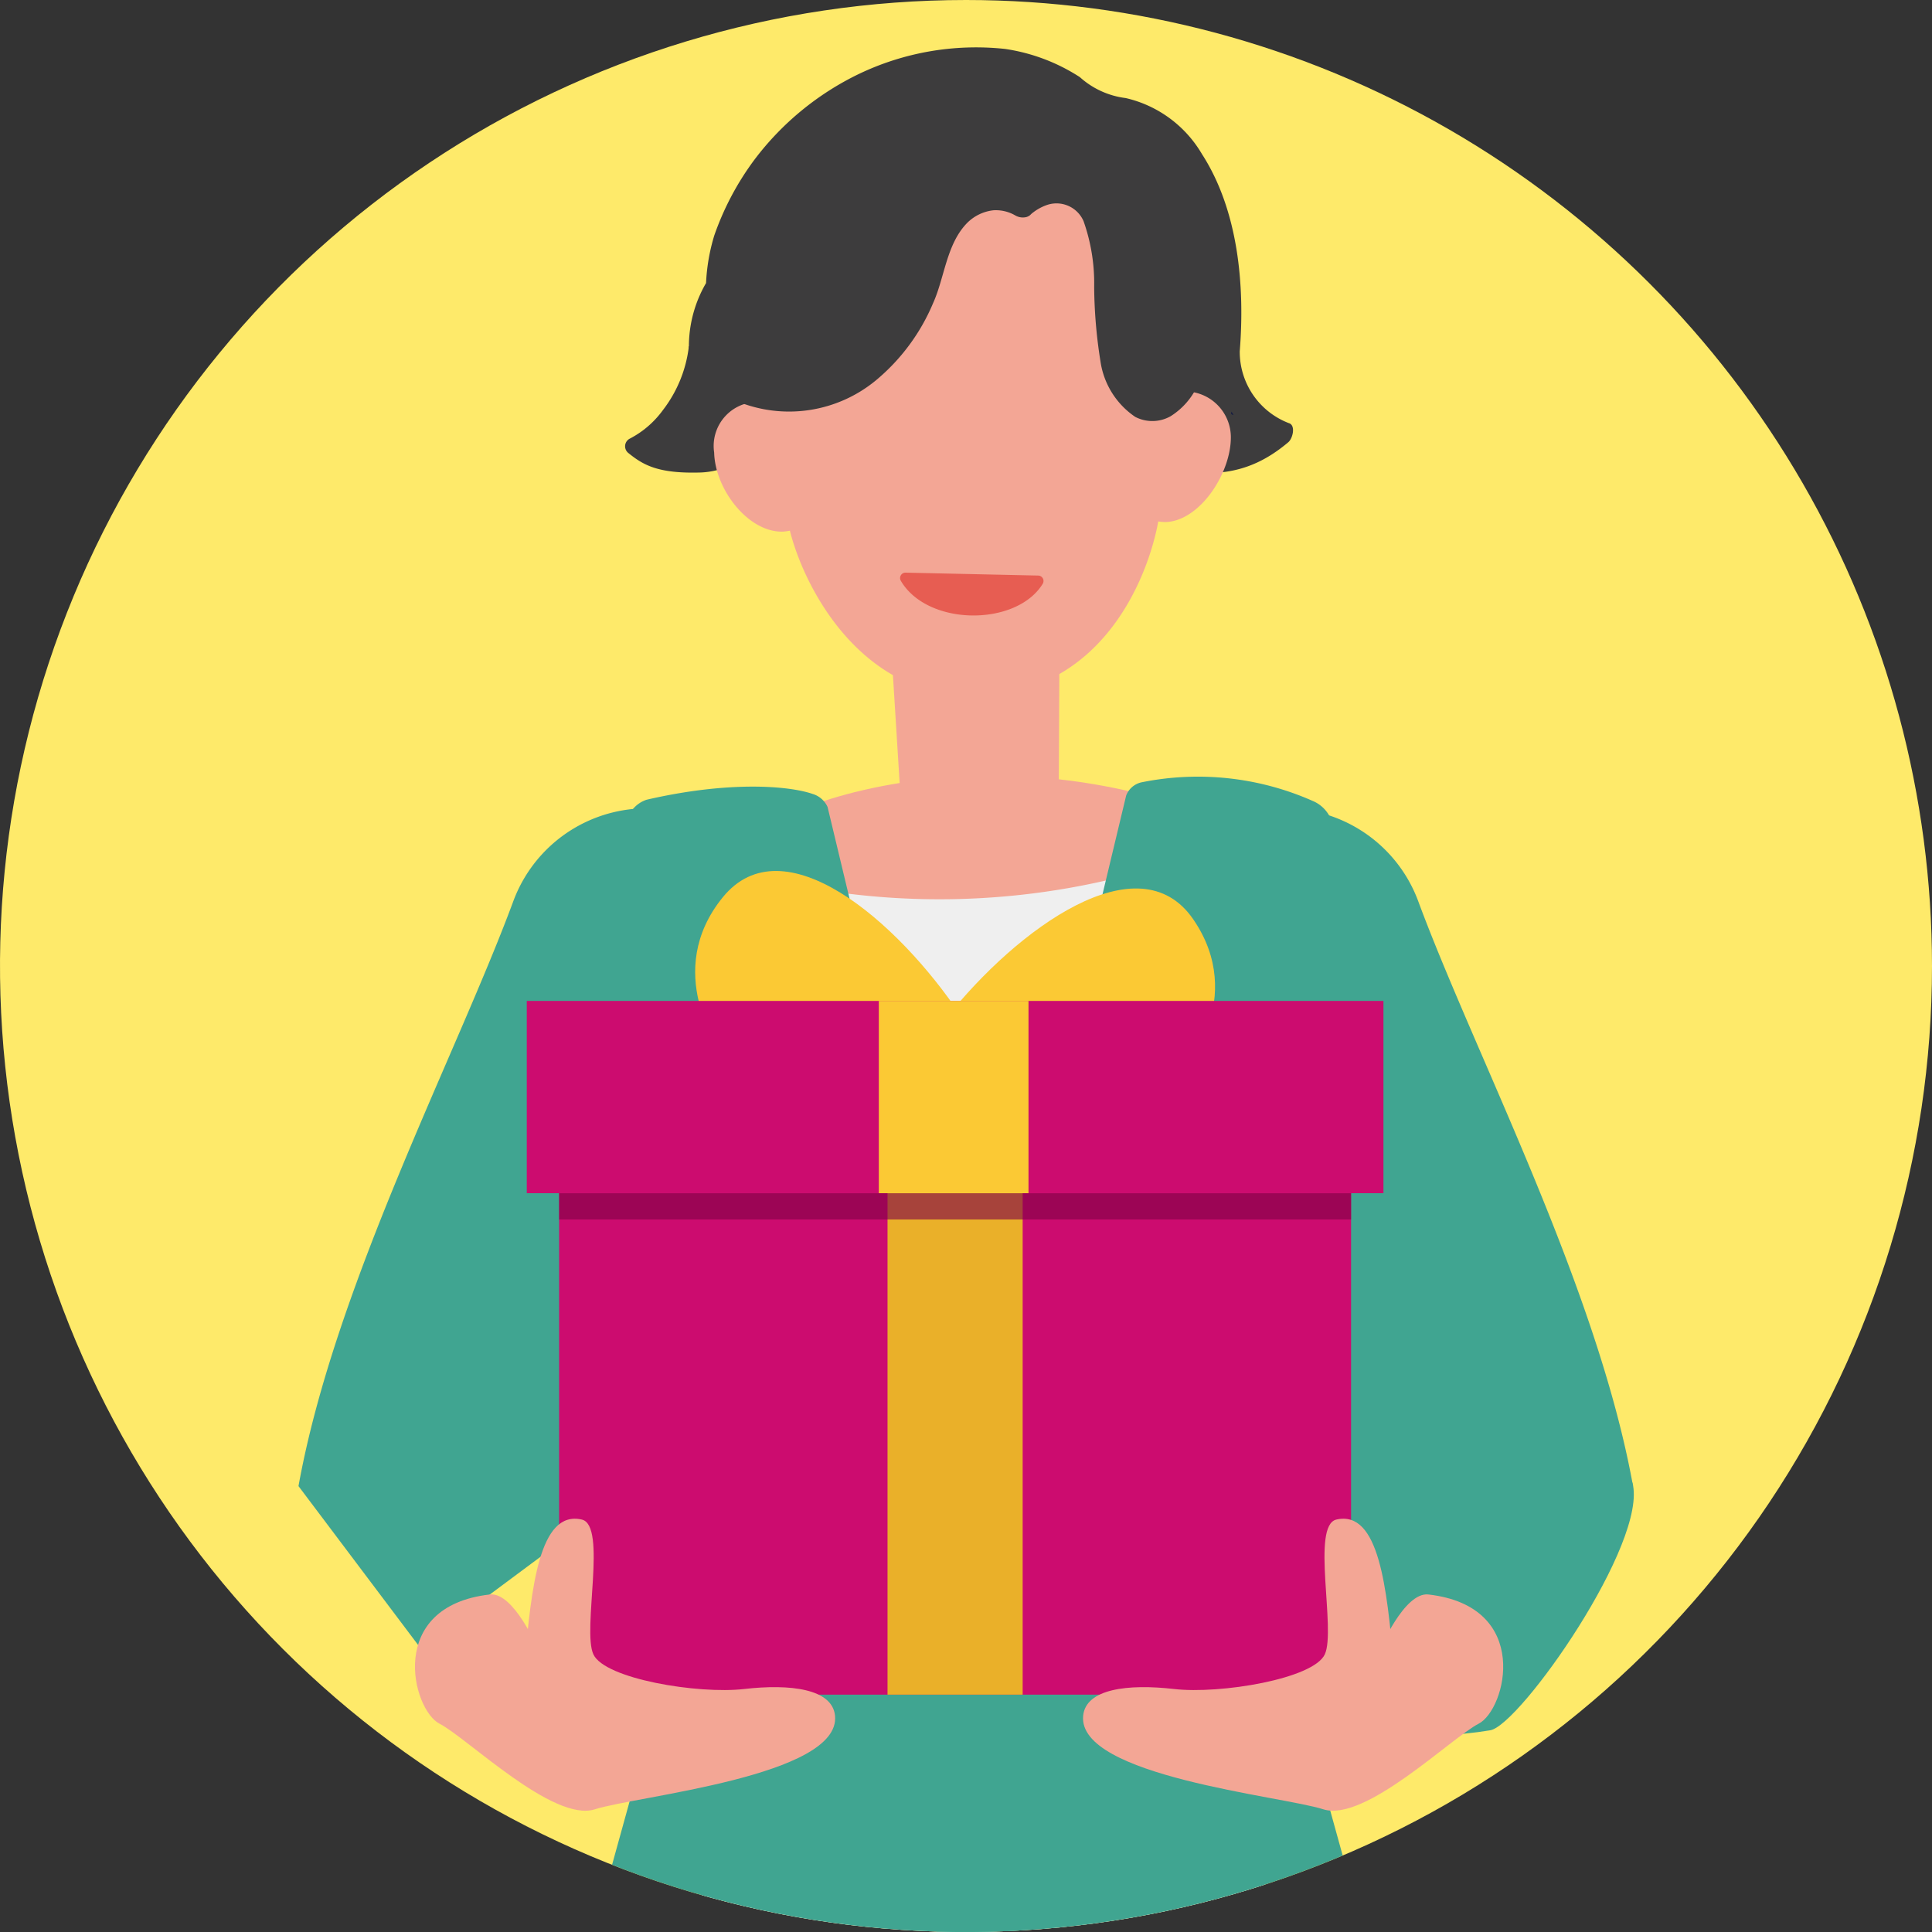 <svg xmlns="http://www.w3.org/2000/svg" xmlns:xlink="http://www.w3.org/1999/xlink" width="100" height="100" viewBox="0 0 100 100">
  <rect x="0" y="0" width="100" height="100" fill="#333333" stroke="none"/>
  <defs>
    <clipPath id="clip-path">
      <path id="パス_28627" data-name="パス 28627" d="M100,50A50,50,0,1,1,50,0a50,50,0,0,1,50,50" transform="translate(789 9113)" fill="#feea6a"/>
    </clipPath>
    <clipPath id="clip-path-2">
      <circle id="楕円形_70154" data-name="楕円形 70154" cx="50" cy="50" r="50" transform="translate(0 70.711) rotate(-45)" fill="none"/>
    </clipPath>
    <clipPath id="clip-path-3">
      <rect id="長方形_45383" data-name="長方形 45383" width="40.992" height="1.358" fill="none"/>
    </clipPath>
    <clipPath id="clip-path-4">
      <rect id="長方形_45384" data-name="長方形 45384" width="7.427" height="2.217" fill="none"/>
    </clipPath>
  </defs>
  <g id="マスクグループ_803" data-name="マスクグループ 803" transform="translate(-789 -9113)" clip-path="url(#clip-path)">
    <path id="パス_28626" data-name="パス 28626" d="M100,50A50,50,0,1,1,50,0a50,50,0,0,1,50,50" transform="translate(789 9113)" fill="#feea6a"/>
    <g id="グループ_47768" data-name="グループ 47768" transform="translate(768.289 9092.289)">
      <g id="グループ_47767" data-name="グループ 47767" transform="translate(0)" clip-path="url(#clip-path-2)">
        <path id="パス_27471" data-name="パス 27471" d="M432.519,288.212l1.142-.394a7.364,7.364,0,0,1,9.309,4.41c2.938,7.939,9.254,19.935,11.117,30.27l-6.262,8.317L434.9,321.2Z" transform="translate(-348.85 -224.866)" fill="#40a591"/>
        <path id="パス_27472" data-name="パス 27472" d="M482.452,523.756c.852,3.068-5.824,12.567-7.357,12.823-3.314.552-8.074.4-8.841-1.475s-1.052-11.418,2.244-11.929" transform="translate(-377.249 -426.309)" fill="#40a591"/>
        <path id="パス_27473" data-name="パス 27473" d="M225.58,123.069a6.667,6.667,0,0,1-1.342,3.309,4.91,4.91,0,0,1-1.71,1.477.444.444,0,0,0-.085.745c.752.607,1.51,1.076,3.72,1.012,2.543-.074,4.514-2.661,4.514-2.661Z" transform="translate(-169.212 -84.444)" fill="#3d3c3d"/>
        <path id="パス_27474" data-name="パス 27474" d="M276.024,36.154a3.955,3.955,0,0,1-2.562-3.725c.274-3.431-.082-7.31-1.96-10.215a6.182,6.182,0,0,0-3.942-2.893,4.339,4.339,0,0,1-2.373-1.083,9.7,9.7,0,0,0-3.877-1.461,14.049,14.049,0,0,0-7.581,1.306,14.847,14.847,0,0,0-5.382,4.422,14.589,14.589,0,0,0-2.086,3.937,9.989,9.989,0,0,0-.423,2.454,6.524,6.524,0,0,0-.509,5.478A6.882,6.882,0,0,0,246,35.723c.27.425.491.89.778,1.3a3.32,3.32,0,0,0,.829.819l.025.03a2.071,2.071,0,0,0,1.523.628c.12.007.24.01.36.016a7.507,7.507,0,0,0,2.066.966,12.275,12.275,0,0,0,5.645.179c2.1-.362,4.119-1.066,6.176-1.605.155-.04.311-.078.466-.116l1.046-.1c.676-.063,1.356-.122,2.037-.187.365.168.7.408,1.078.554a5.75,5.75,0,0,0,1.406.351c2.332.275,4.284.486,6.543-1.426.225-.191.388-.854.043-.982" transform="translate(-188.582 6.466)" fill="#3d3c3d"/>
        <path id="パス_27475" data-name="パス 27475" d="M325.057,234.244l-7.811.2-.916-14.694,8.8-.22Z" transform="translate(-249.574 -166.86)" fill="#f3a695"/>
        <path id="パス_27476" data-name="パス 27476" d="M255.212,145.932c-.085.149-.148.291.03.116-.009-.036-.021-.079-.03-.116" transform="translate(-197.28 -103.979)" fill="#3d3c3d"/>
        <path id="パス_27477" data-name="パス 27477" d="M278.022,68.3c-.261.017-.421-.309-.427-.571l-1.162-5.1-2.312-.379c-.75-.814.107-5.822-.988-6.03-.859-.163-3.284,1.242-4.1.913-.707-.284-.82.458-1.59.519-2.368.187-5.1.794-6.529,2.762l-4.243.106.193,7.728c.007.262-.136.6-.4.592a2.28,2.28,0,0,0-2.507,2.608c.047,1.9,1.76,4.136,3.553,4.091a3.044,3.044,0,0,0,.366-.048c.783,3.093,3.782,8.712,9.7,8.563,6.5-.163,8.845-6.169,9.367-9.04a3.048,3.048,0,0,0,.368.03c1.793-.045,3.437-2.572,3.389-4.467a2.378,2.378,0,0,0-2.679-2.276" transform="translate(-196.281 -27.311)" fill="#f3a695"/>
        <path id="パス_27478" data-name="パス 27478" d="M286.156,277.494s7.858-3.44,18.4-.46l-1.809,13.606-14.138.354Z" transform="translate(-223.792 -214.959)" fill="#f3a695"/>
        <path id="パス_27479" data-name="パス 27479" d="M269.492,297.694l-1.124.447a38.682,38.682,0,0,1-27.915.316l-.092-.034,1.629,65.119,29.13-.729Z" transform="translate(-184.664 -233.65)" fill="#efefef"/>
        <path id="パス_27480" data-name="パス 27480" d="M197.018,280.762a1.238,1.238,0,0,0-.77-.674c-1.227-.423-4.323-.689-8.6.3a1.556,1.556,0,0,0-1.055,1.308l-2.8,25.049,3.7,22.881-6.062,21.908c-.3,1.087-1.914,4.529-.209,4.71l8.291.878c2.469.261,5.145.846,7.632.629,6.9-.6,7.416-8.93,8.723-14.177l3.165-12.71Z" transform="translate(-133.472 -218.282)" fill="#40a591"/>
        <path id="パス_27481" data-name="パス 27481" d="M127.7,288.212l-1.142-.394a7.364,7.364,0,0,0-9.309,4.41c-2.938,7.939-9.254,19.935-11.117,30.27l6.262,8.317,12.926-9.611Z" transform="translate(-69.971 -224.866)" fill="#40a591"/>
        <path id="パス_27482" data-name="パス 27482" d="M330.025,277.137a1.109,1.109,0,0,1,.77-.675,14.677,14.677,0,0,1,8.88.956,1.755,1.755,0,0,1,1.055,1.308l2.529,24.386-3.693,22.882,6.068,21.907c.3,1.087,1.915,4.529.21,4.71l-8.291.88c-2.469.262-5.145.847-7.631.631-6.9-.6-7.419-8.928-8.727-14.174l-3.169-12.709Z" transform="translate(-251.023 -215.253)" fill="#40a591"/>
        <path id="パス_27483" data-name="パス 27483" d="M282.064,61.678A21.772,21.772,0,0,0,280.253,54a10.807,10.807,0,0,0-1.873-3.167,5.04,5.04,0,0,0-3.238-1.474,19.915,19.915,0,0,0-8.672,1.561c-1.342.491-2.712.987-3.993,1.6a7.538,7.538,0,0,0-2.889,2.41,8.842,8.842,0,0,0-1.319,7.71.3.3,0,0,0,.1.145.388.388,0,0,0,.127.1,7.061,7.061,0,0,0,7.2-1.072,10.456,10.456,0,0,0,2.969-4.012c.591-1.307.686-3.05,1.762-4.143a2.275,2.275,0,0,1,1.358-.651,2.011,2.011,0,0,1,1.14.273.774.774,0,0,0,.587.071c.2-.077.16-.114.328-.233a2.516,2.516,0,0,1,.758-.4,1.526,1.526,0,0,1,1.851.855,9.645,9.645,0,0,1,.548,3.393,25.386,25.386,0,0,0,.326,3.859,4.191,4.191,0,0,0,1.8,2.876,1.92,1.92,0,0,0,1.832-.035,3.72,3.72,0,0,0,1.362-1.521c.135-.228-.036-.418-.251-.468" transform="translate(-199.652 -21.412)" fill="#3d3c3d"/>
        <path id="パス_27484" data-name="パス 27484" d="M437.773,146.363c-.005.037-.012.078-.017.114.187.15.113.02.017-.114" transform="translate(-353.324 -104.347)" fill="#151c41"/>
        <path id="パス_27485" data-name="パス 27485" d="M336.463,322.645c3.675-4.639,9.968-9.219,12.785-5.118s-.516,7.885-.516,7.885l-.513.455Z" transform="translate(-266.776 -249.235)" fill="#fbc934"/>
        <path id="パス_27486" data-name="パス 27486" d="M260.943,317.2c-3.287-4.921-9.189-10-12.328-6.136s-.123,7.9-.123,7.9l.474.5Z" transform="translate(-190.495 -243.908)" fill="#fbc934"/>
        <rect id="長方形_45378" data-name="長方形 45378" width="40.992" height="28.344" transform="translate(49.651 80.081)" fill="#cc0c6f"/>
        <rect id="長方形_45379" data-name="長方形 45379" width="6.995" height="28.344" transform="translate(66.649 80.081)" fill="#eab029"/>
        <rect id="長方形_45380" data-name="長方形 45380" width="44.341" height="9.952" transform="translate(47.977 72.52)" fill="#cc0c6f"/>
        <rect id="長方形_45381" data-name="長方形 45381" width="7.747" height="9.952" transform="translate(66.199 72.52)" fill="#fbc934"/>
        <g id="グループ_47763" data-name="グループ 47763" transform="translate(49.651 82.473)" opacity="0.62">
          <g id="グループ_47762" data-name="グループ 47762">
            <g id="グループ_47761" data-name="グループ 47761" clip-path="url(#clip-path-3)">
              <rect id="長方形_45382" data-name="長方形 45382" width="40.992" height="1.358" transform="translate(0)" fill="#7e0046"/>
            </g>
          </g>
        </g>
        <path id="パス_27487" data-name="パス 27487" d="M153.245,547.5c.351-3.856.747-7.946,2.963-7.436,1.323.3.01,5.708.6,6.978s5.412,2.067,7.8,1.793,4.569-.013,4.707,1.382c.31,3.136-10.278,4.152-12.429,4.844s-6.619-3.7-8.041-4.43-2.778-6.074,2.6-6.689c1.254-.143,2.518,2.881,2.518,2.881" transform="translate(-105.383 -440.701)" fill="#f3a695"/>
        <path id="パス_27488" data-name="パス 27488" d="M401.176,547.5c-.351-3.856-.747-7.946-2.963-7.436-1.323.3-.01,5.708-.6,6.978s-5.412,2.067-7.8,1.793-4.569-.013-4.707,1.382c-.31,3.136,10.278,4.152,12.429,4.844s6.619-3.7,8.041-4.43,2.778-6.074-2.6-6.689c-1.254-.143-2.518,2.881-2.518,2.881" transform="translate(-308.331 -440.701)" fill="#f3a695"/>
        <g id="グループ_47766" data-name="グループ 47766" transform="translate(67.297 50.352)" opacity="0.62">
          <g id="グループ_47765" data-name="グループ 47765" transform="translate(0 0)">
            <g id="グループ_47764" data-name="グループ 47764" clip-path="url(#clip-path-4)">
              <path id="パス_27489" data-name="パス 27489" d="M320.079,204.049c1.383,2.367,5.994,2.378,7.35.154a.28.28,0,0,0-.237-.421l-6.861-.151a.28.28,0,0,0-.252.417" transform="translate(-320.041 -203.632)" fill="#e13028"/>
            </g>
          </g>
        </g>
      </g>
    </g>
    <rect id="長方形_45385" data-name="長方形 45385" width="100" height="118.801" transform="translate(789 9113)" fill="none"/>
  </g>
</svg>
